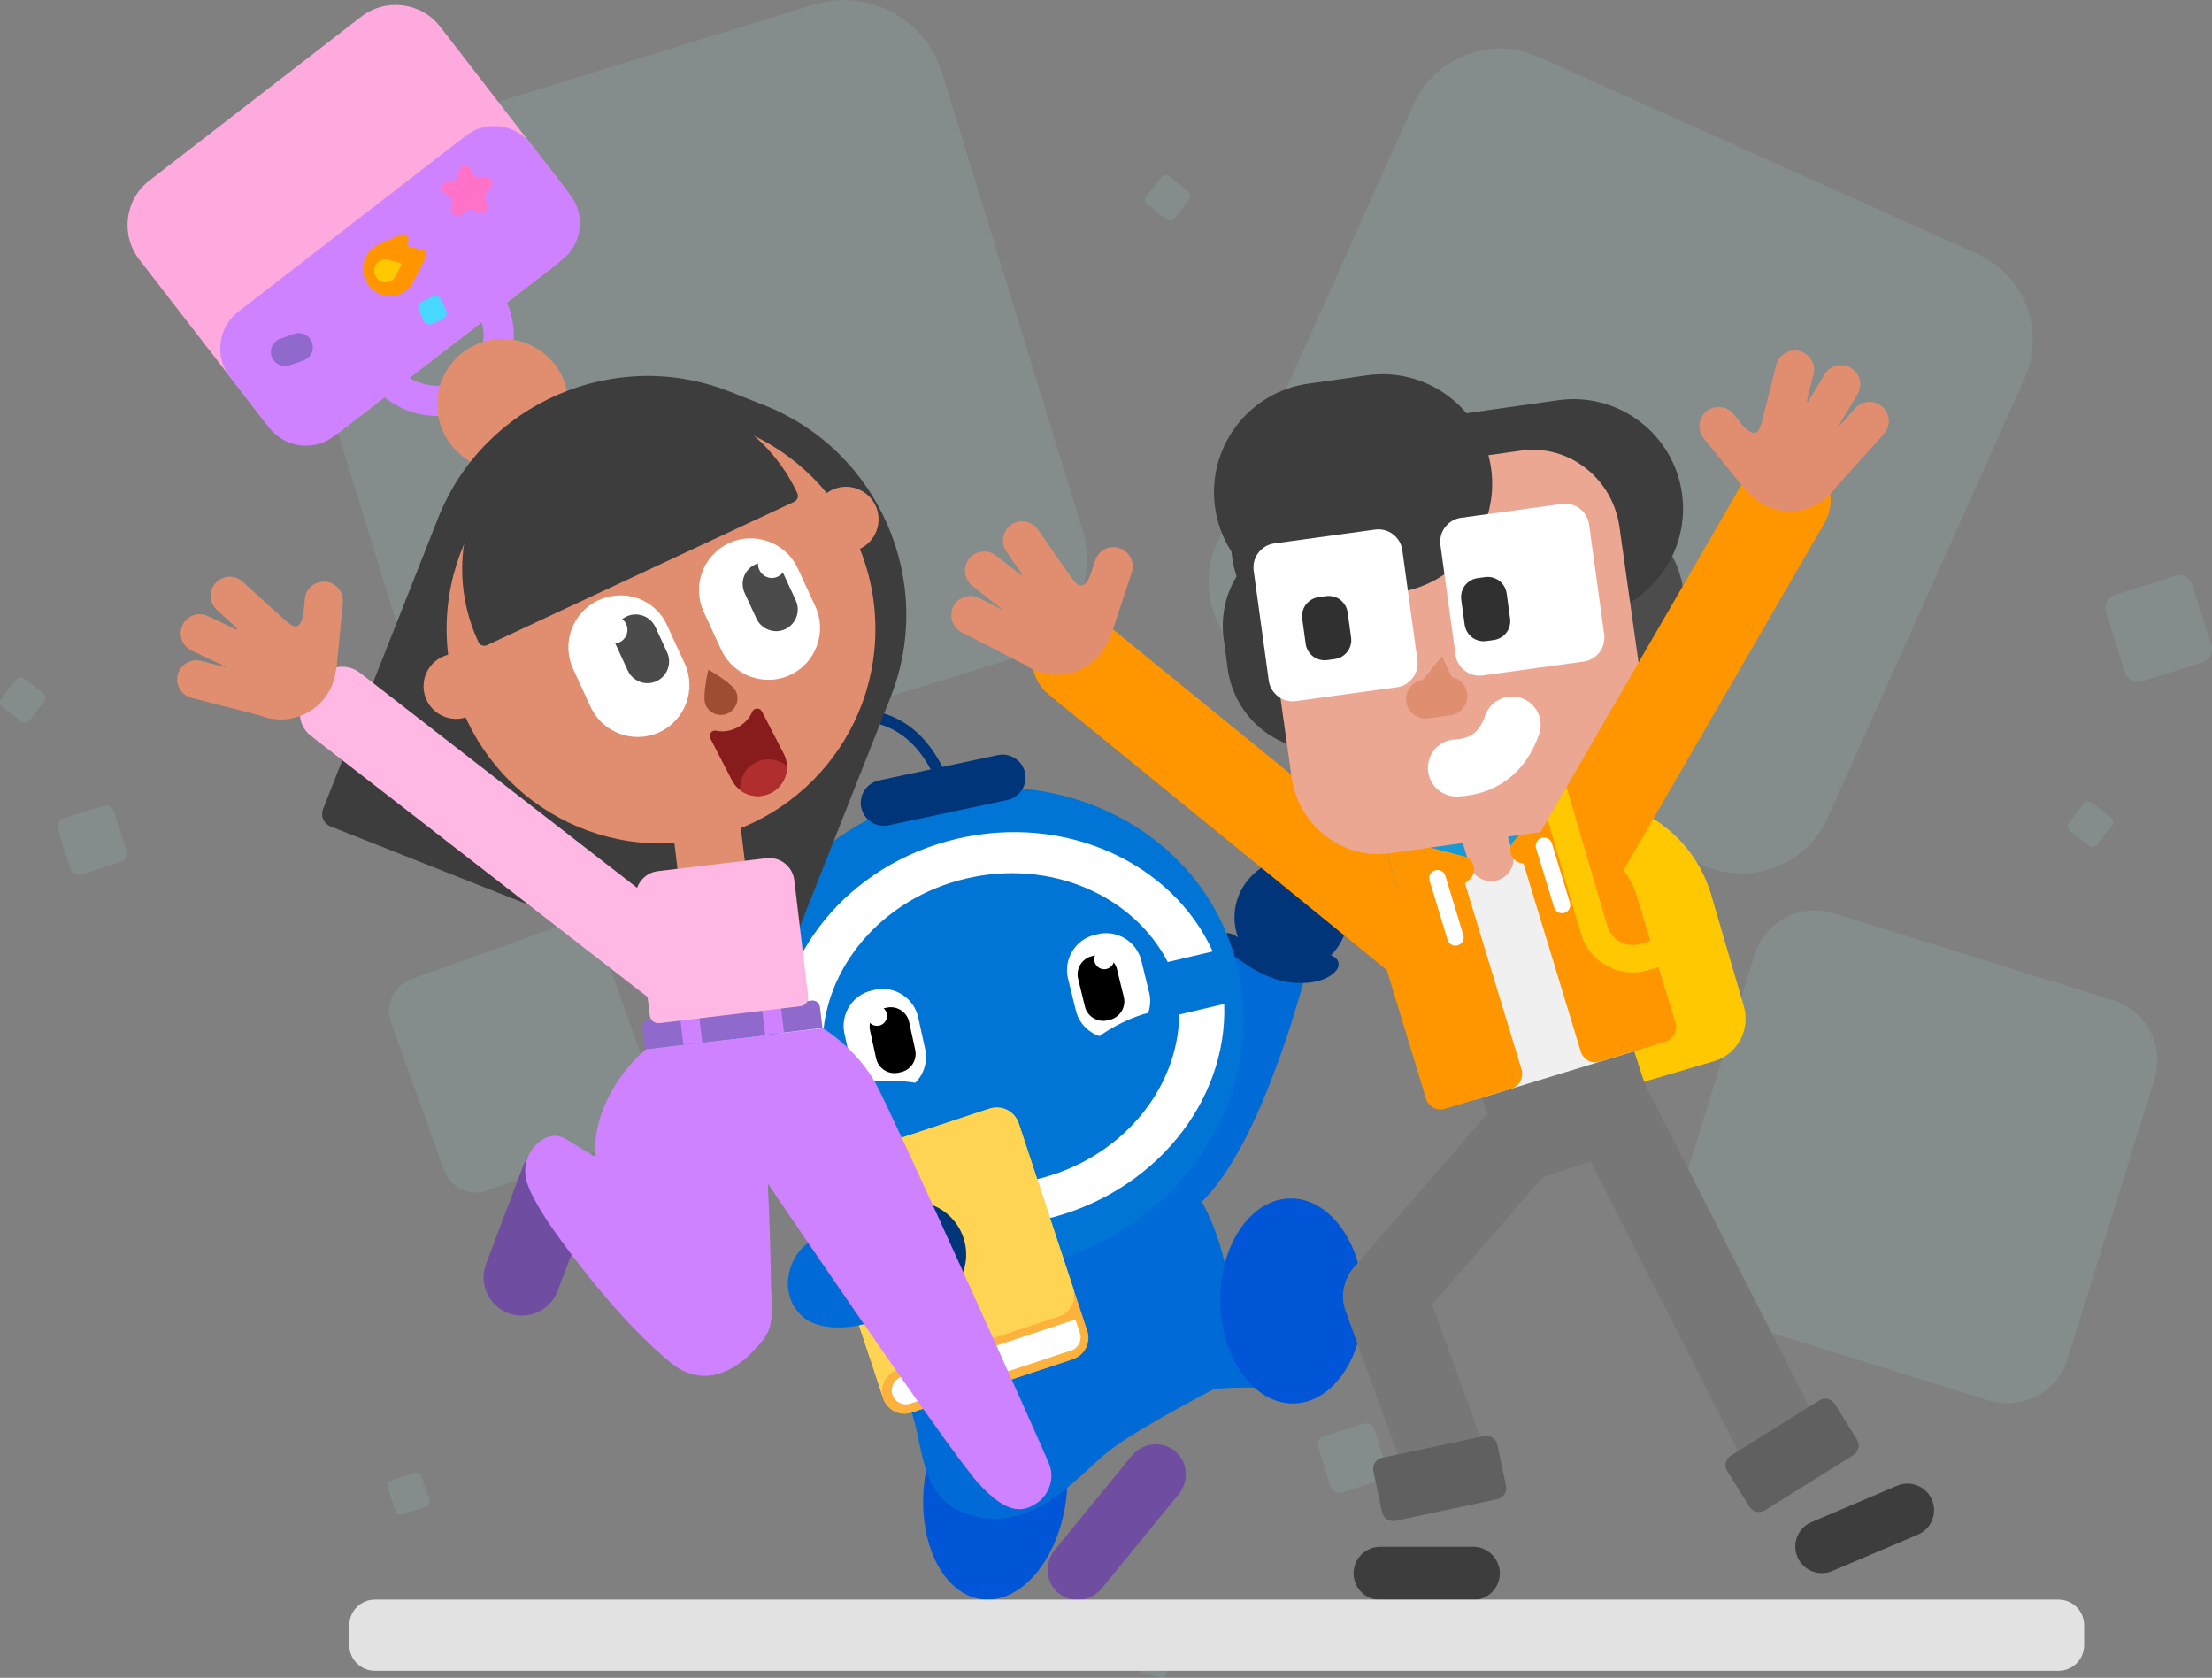 <svg width="451" height="342" viewBox="0 0 451 342" fill="none" xmlns="http://www.w3.org/2000/svg">
<rect x="0" y="0" width="451" height="342" fill="#808080" stroke="none"/>
<g clip-path="url(#clip0_6791_2090)">
<path opacity="0.1" d="M113.768 162.796L206.874 134.113C217.922 130.709 224.117 118.994 220.715 107.94L192.045 14.793C188.643 3.739 176.932 -2.458 165.884 0.945L72.778 29.628C61.73 33.032 55.535 44.747 58.937 55.801L87.607 148.949C91.009 159.994 102.719 166.199 113.768 162.796Z" fill="#B3FAFA"/>
<path opacity="0.1" d="M257.787 136.21L347.232 176.35C356.932 180.7 368.316 176.368 372.663 166.663L412.785 77.177C417.132 67.473 412.802 56.084 403.102 51.735L313.657 11.595C303.957 7.246 292.573 11.578 288.226 21.282L248.104 110.768C243.757 120.464 248.087 131.861 257.787 136.21Z" fill="#B3FAFA"/>
<path opacity="0.1" d="M348.452 267.71L405.482 285.468C412.252 287.574 419.444 283.792 421.548 277.028L439.298 219.972C441.403 213.199 437.623 206.004 430.862 203.899L373.832 186.141C367.061 184.035 359.87 187.817 357.765 194.581L340.016 251.637C337.911 258.41 341.691 265.604 348.452 267.71Z" fill="#B3FAFA"/>
<path opacity="0.1" d="M129.456 231.868L99.317 242.681C95.743 243.961 91.799 242.105 90.519 238.529L79.711 208.377C78.431 204.801 80.287 200.856 83.861 199.575L114 188.762C117.574 187.481 121.517 189.338 122.797 192.914L133.605 223.066C134.894 226.642 133.038 230.587 129.456 231.868Z" fill="#B3FAFA"/>
<path opacity="0.1" d="M24.605 175.74L16.589 178.267C15.636 178.568 14.622 178.035 14.321 177.09L11.795 169.07C11.495 168.116 12.027 167.102 12.972 166.801L20.988 164.274C21.942 163.973 22.956 164.506 23.256 165.452L25.782 173.471C26.083 174.425 25.55 175.439 24.605 175.74Z" fill="#B3FAFA"/>
<path opacity="0.1" d="M449.058 135.007L436.738 138.892C435.277 139.356 433.722 138.54 433.258 137.078L429.375 124.753C428.911 123.291 429.727 121.736 431.188 121.272L443.508 117.386C444.968 116.922 446.524 117.739 446.987 119.2L450.871 131.526C451.335 132.987 450.519 134.551 449.058 135.007Z" fill="#B3FAFA"/>
<path opacity="0.1" d="M281.593 301.688L273.578 304.215C272.624 304.516 271.61 303.983 271.309 303.037L268.784 295.018C268.483 294.064 269.016 293.049 269.961 292.749L277.976 290.222C278.93 289.921 279.944 290.454 280.245 291.399L282.77 299.419C283.071 300.373 282.538 301.387 281.593 301.688Z" fill="#B3FAFA"/>
<path opacity="0.1" d="M206.839 316.609L202.166 322.626C201.556 323.417 200.422 323.554 199.631 322.944L193.617 318.268C192.827 317.658 192.689 316.523 193.299 315.733L197.973 309.716C198.583 308.925 199.717 308.787 200.507 309.398L206.521 314.074C207.303 314.684 207.449 315.818 206.839 316.609Z" fill="#B3FAFA"/>
<path opacity="0.1" d="M430.603 168.305L427.57 172.208C427.175 172.715 426.436 172.809 425.929 172.414L422.029 169.38C421.522 168.984 421.427 168.245 421.823 167.738L424.855 163.836C425.251 163.329 425.989 163.234 426.496 163.629L430.397 166.655C430.904 167.05 430.998 167.789 430.603 168.305Z" fill="#B3FAFA"/>
<path opacity="0.1" d="M9.029 142.983L5.996 146.886C5.601 147.393 4.862 147.487 4.355 147.092L0.455 144.058C-0.052 143.662 -0.147 142.923 0.248 142.416L3.281 138.514C3.676 138.007 4.415 137.912 4.922 138.308L8.823 141.342C9.33 141.729 9.424 142.468 9.029 142.983Z" fill="#B3FAFA"/>
<path opacity="0.1" d="M85.966 300.957L87.53 305.65C87.736 306.261 87.401 306.931 86.791 307.129L82.1 308.693C81.49 308.899 80.82 308.564 80.622 307.954L79.059 303.261C78.853 302.65 79.188 301.98 79.798 301.782L84.489 300.218C85.099 300.012 85.769 300.338 85.966 300.957Z" fill="#B3FAFA"/>
<path opacity="0.1" d="M242.467 40.639L239.435 44.541C239.039 45.048 238.301 45.143 237.794 44.747L233.893 41.713C233.386 41.318 233.292 40.579 233.687 40.071L236.72 36.169C237.115 35.662 237.854 35.568 238.361 35.963L242.261 38.997C242.768 39.392 242.863 40.132 242.467 40.639Z" fill="#B3FAFA"/>
<path opacity="0.1" d="M238.653 337.745L237.769 341.338C237.648 341.811 237.176 342.095 236.703 341.983L233.112 341.097C232.639 340.977 232.356 340.504 232.468 340.032L233.353 336.439C233.473 335.966 233.945 335.682 234.418 335.794L238.009 336.679C238.482 336.791 238.765 337.273 238.653 337.745Z" fill="#B3FAFA"/>
<path opacity="0.1" d="M197.242 270.899L161.442 238.271C157.198 234.403 156.888 227.819 160.754 223.565L193.368 187.748C197.234 183.502 203.815 183.192 208.068 187.06L243.868 219.688C248.112 223.556 248.422 230.14 244.555 234.395L211.942 270.212C208.068 274.466 201.486 274.776 197.242 270.899Z" fill="#B3FAFA"/>
<g clip-path="url(#clip1_6791_2090)">
<path d="M217.379 305.545C218.88 293.276 213.627 282.539 205.645 281.562C197.664 280.585 189.976 289.738 188.474 302.007C186.972 314.276 192.225 325.013 200.207 325.99C208.189 326.967 215.877 317.814 217.379 305.545Z" fill="#0056D6"/>
<path d="M266.41 197.79C266.41 197.79 257.63 232.9 245.03 244.95C245.03 244.95 248.29 250.46 249.87 258.23L261.35 278.38L256.4 282.88C256.4 282.88 250.15 282.71 247.37 283.22C247.37 283.22 232.18 291.07 226.27 295.63C220.36 300.19 211.84 311.41 199.85 309.3C187.86 307.19 188.54 296.55 186.09 288.54C183.64 280.53 176.38 263.13 176.38 263.13L176.8 255.96C176.8 255.96 191.82 250.3 192.25 250.14C192.67 249.97 210.57 245.5 210.57 245.5L242.98 212.16L250.07 196.8L253.19 192.58L266.41 197.79Z" fill="#006BD6"/>
<path d="M272.239 193.755C276.305 188.641 275.593 181.308 270.648 177.375C265.703 173.443 258.397 174.401 254.331 179.514C250.264 184.628 250.977 191.962 255.922 195.894C260.867 199.826 268.172 198.869 272.239 193.755Z" fill="#01357A"/>
<path d="M249.39 192.83C250.39 194.27 252.69 195.63 253.47 196.18C255.78 197.81 258.34 199.17 261.09 199.88C264.41 200.74 269.97 200.76 272.43 197.85C273.18 196.97 273.08 195.76 272.12 195.1C270.5 193.99 268.65 195.24 266.99 195.52C263.17 196.16 259.18 194.65 255.79 193.02C254.21 192.26 252.83 191.16 251.25 190.43C249.45 189.59 248.36 191.33 249.39 192.83Z" fill="#01357A"/>
<path d="M263.786 286.081C271.854 285.93 278.218 276.451 278.001 264.911C277.784 253.371 271.068 244.138 263.001 244.29C254.933 244.441 248.569 253.92 248.786 265.46C249.003 277.001 255.719 286.233 263.786 286.081Z" fill="#0056D6"/>
<path d="M216.5 256.538C244.22 247.312 259.755 218.992 251.198 193.284C242.642 167.576 213.234 154.216 185.514 163.442C157.794 172.668 142.259 200.988 150.815 226.696C159.372 252.404 188.78 265.765 216.5 256.538Z" fill="#0075D6"/>
<path d="M196.93 179.09C214.12 175.03 231.04 182.47 238.09 196.1L247.26 193.94C239.02 175.84 217.2 165.76 195.03 170.99C172.86 176.22 157.84 194.99 158.56 214.87L167.73 212.71C167.92 197.36 179.74 183.14 196.93 179.09Z" fill="white"/>
<path d="M211.23 240.42C194.04 244.48 177.12 237.04 170.07 223.41L160.9 225.57C169.14 243.67 190.96 253.75 213.13 248.52C235.3 243.29 250.32 224.52 249.6 204.64L240.43 206.8C240.23 222.14 228.42 236.36 211.23 240.42Z" fill="white"/>
<path d="M203.44 153.92L179.2 159.08C176.68 159.62 175.06 162.11 175.6 164.63C176.14 167.15 178.63 168.77 181.15 168.23L205.39 163.07C207.91 162.53 209.53 160.04 208.99 157.52C208.45 155 205.95 153.38 203.44 153.92Z" fill="#01357A"/>
<path d="M165.592 153.192C167.99 150.953 168.119 147.194 165.88 144.796C163.641 142.398 159.882 142.27 157.484 144.509C155.086 146.748 154.958 150.507 157.197 152.904C159.436 155.302 163.194 155.431 165.592 153.192Z" fill="#01357A"/>
<path d="M190.179 157.66L192.289 156.62C189.349 150.68 185.229 146.9 180.029 145.38C170.749 142.67 161.499 148.18 161.109 148.41L162.329 150.42C162.419 150.37 171.119 145.21 179.389 147.64C183.919 148.97 187.559 152.34 190.179 157.66Z" fill="#01357A"/>
<path d="M223.17 190.57L223.79 190.42C227.73 189.46 231.74 191.89 232.71 195.83L234.3 202.32C234.65 203.74 234.55 205.17 234.1 206.46C233.48 206.61 229.02 207.76 224.16 211.2C221.85 210.41 219.97 208.51 219.35 205.97L217.76 199.48C216.79 195.54 219.23 191.53 223.17 190.57Z" fill="white"/>
<path d="M222.629 194.9L223.129 194.78C225.169 194.28 227.249 195.54 227.749 197.59L229.129 203.24C229.629 205.28 228.369 207.36 226.319 207.86L225.819 207.98C223.779 208.48 221.699 207.22 221.199 205.17L219.819 199.52C219.319 197.48 220.579 195.4 222.629 194.9Z" fill="black"/>
<path d="M223.16 196.01C223.43 197.11 224.53 197.78 225.63 197.51C226.73 197.24 227.4 196.14 227.13 195.04C226.86 193.94 225.76 193.27 224.66 193.54C223.57 193.81 222.9 194.91 223.16 196.01Z" fill="white"/>
<path d="M178.42 201.75L177.8 201.89C173.84 202.76 171.3 206.71 172.17 210.67L173.6 217.2C173.91 218.63 174.63 219.87 175.6 220.83C176.22 220.69 180.73 219.77 186.61 220.72C188.34 219 189.19 216.46 188.64 213.91L187.21 207.38C186.33 203.41 182.38 200.88 178.42 201.75Z" fill="white"/>
<path d="M180.81 205.4L180.31 205.51C178.25 205.96 176.94 208.01 177.39 210.06L178.63 215.74C179.08 217.8 181.13 219.11 183.18 218.66L183.68 218.55C185.74 218.1 187.05 216.05 186.6 214L185.36 208.32C184.91 206.26 182.86 204.95 180.81 205.4Z" fill="black"/>
<path d="M180.81 206.63C181.05 207.73 180.35 208.82 179.25 209.06C178.15 209.3 177.06 208.6 176.82 207.5C176.58 206.4 177.28 205.31 178.38 205.07C179.48 204.84 180.57 205.53 180.81 206.63Z" fill="white"/>
<path d="M218.25 277.21L186.37 287.74C183.69 288.62 180.78 287.16 179.89 284.48L166.22 243.11C165.34 240.43 166.8 237.52 169.48 236.63L201.36 226.1C204.04 225.22 206.95 226.68 207.84 229.36L221.51 270.73C222.4 273.41 220.93 276.32 218.25 277.21Z" fill="#FDB23E"/>
<path d="M199.47 283.41L185.82 287.92C183.44 288.7 180.86 287.4 180.08 285.03L166.05 242.56C165.27 240.18 166.57 237.6 168.94 236.82L182.59 232.31C184.97 231.53 187.55 232.83 188.33 235.2L202.36 277.68C203.15 280.04 201.85 282.63 199.47 283.41Z" fill="#FED452"/>
<path d="M215.82 268.41L183.07 279.23C180.63 280.04 177.97 278.7 177.17 276.26L166.08 242.68C165.27 240.24 166.61 237.58 169.05 236.78L201.8 225.96C204.24 225.15 206.9 226.49 207.7 228.93L218.79 262.51C219.6 264.95 218.27 267.6 215.82 268.41Z" fill="#FED452"/>
<path d="M218.79 277.03L185.83 287.92C183.45 288.71 180.86 287.4 180.07 285.02C179.28 282.64 180.59 280.05 182.97 279.26L215.93 268.37C218.31 267.58 220.9 268.89 221.69 271.27C222.48 273.65 221.18 276.24 218.79 277.03Z" fill="#FDB23E"/>
<path d="M218.419 275.26L185.569 286.11C184.079 286.6 182.449 285.79 181.959 284.29C181.469 282.8 182.279 281.17 183.779 280.68L219.269 268.95L220.189 271.74C220.669 273.2 219.869 274.78 218.419 275.26Z" fill="white"/>
<path d="M178.149 252.08C178.149 252.08 168.439 251.07 164.809 253.35C161.179 255.63 158.389 263.03 163.209 267.98C168.029 272.93 181.019 270.23 184.059 265L178.149 252.08Z" fill="#006BD6"/>
<path d="M186.19 266.51C192.154 266.51 196.99 261.675 196.99 255.71C196.99 249.745 192.154 244.91 186.19 244.91C180.225 244.91 175.39 249.745 175.39 255.71C175.39 261.675 180.225 266.51 186.19 266.51Z" fill="#01357A"/>
<path d="M349.439 216.33L331.859 221.48C327.109 222.87 322.079 220.12 320.689 215.37L308.879 175C307.489 170.25 310.239 165.22 314.989 163.83C329.409 159.61 344.669 167.95 348.889 182.38L355.559 205.16C356.949 209.91 354.199 214.94 349.439 216.33Z" fill="#FFC800"/>
<path d="M294.159 183.06L225.559 127.17C221.589 123.93 215.739 124.52 212.499 128.49C209.259 132.46 209.849 138.31 213.819 141.56L282.409 197.45C283.589 198.41 285.319 198.24 286.279 197.06L294.549 186.94C295.509 185.76 295.339 184.02 294.159 183.06Z" fill="#FF9600"/>
<path d="M225.699 131.24C222.929 136.86 216.129 139.17 210.499 136.4C204.879 133.63 202.569 126.82 205.339 121.2C205.669 120.53 206.099 119.84 206.599 119.14L206.949 118.68C207.129 118.45 207.309 118.22 207.499 118L207.889 117.56C208.149 117.27 208.429 116.98 208.709 116.71L209.139 116.31C211.729 113.95 214.789 112.62 216.409 114.91L217.659 116.69L217.989 117.15C218.039 117.22 218.099 117.3 218.149 117.37L218.479 117.8L218.839 118.23L219.239 118.69C220.369 119.94 221.399 119.42 222.329 117.15C226.629 120.35 228.159 126.26 225.699 131.24Z" fill="#E18E70"/>
<path d="M228.249 111.73C230.309 112.41 231.419 114.62 230.749 116.68L226.679 129.03C225.999 131.09 223.789 132.2 221.729 131.53C219.669 130.86 218.559 128.64 219.229 126.58L223.299 114.23C223.969 112.17 226.189 111.05 228.249 111.73Z" fill="#E18E70"/>
<path d="M206.169 106.96C207.949 105.73 210.389 106.17 211.629 107.95L219.509 119.31C220.739 121.09 220.299 123.53 218.519 124.77C216.739 126 214.299 125.56 213.059 123.78L205.179 112.42C203.949 110.64 204.389 108.2 206.169 106.96Z" fill="#E18E70"/>
<path d="M197.589 113.9C198.929 112.2 201.399 111.91 203.099 113.25L213.959 121.81C215.659 123.15 215.949 125.62 214.609 127.32C213.269 129.02 210.799 129.31 209.099 127.97L198.239 119.41C196.539 118.07 196.249 115.6 197.589 113.9Z" fill="#E18E70"/>
<path d="M194.39 123.59C195.38 121.66 197.75 120.91 199.67 121.9L211.96 128.23C213.89 129.22 214.64 131.59 213.65 133.51C212.66 135.43 210.3 136.19 208.37 135.2L196.08 128.87C194.16 127.88 193.4 125.52 194.39 123.59Z" fill="#E18E70"/>
<path d="M301.08 220.49L331.95 210.46L337.54 227.65C338.32 230.07 337 232.67 334.58 233.45L312.47 240.63C310.05 241.42 307.45 240.09 306.67 237.67L301.08 220.49Z" fill="#777777"/>
<path d="M315 226.49C311.45 223.4 306.07 223.78 302.99 227.33L276.11 258.25C273.02 261.8 273.4 267.18 276.95 270.26C280.5 273.35 285.88 272.97 288.96 269.42L315.84 238.5C318.92 234.96 318.55 229.58 315 226.49Z" fill="#777777"/>
<path d="M279.42 256.25C275 257.86 272.72 262.75 274.33 267.17L287.44 303.18C288.24 305.39 290.69 306.53 292.9 305.72L300.9 302.81C303.11 302.01 304.25 299.56 303.44 297.35L290.33 261.34C288.73 256.92 283.84 254.65 279.42 256.25Z" fill="#777777"/>
<path d="M325.16 219.71C320.97 221.85 319.3 226.97 321.44 231.16L355.61 298.22C356.68 300.31 359.24 301.15 361.34 300.08L368.93 296.21C371.02 295.14 371.86 292.58 370.79 290.48L336.62 223.42C334.48 219.24 329.35 217.57 325.16 219.71Z" fill="#777777"/>
<path d="M284.41 179.42L283.2 175.45C283.09 175.1 283.02 174.75 282.99 174.39C282.96 174.03 282.95 173.67 282.99 173.31C283.03 172.95 283.09 172.6 283.2 172.25C283.31 171.9 283.44 171.57 283.61 171.25C283.78 170.93 283.98 170.63 284.21 170.35C284.44 170.07 284.69 169.82 284.97 169.59C285.25 169.36 285.55 169.16 285.86 168.99C286.17 168.82 286.51 168.68 286.85 168.58L314.96 160.02C315.31 159.91 315.66 159.84 316.02 159.81C316.38 159.77 316.74 159.77 317.1 159.81C317.46 159.85 317.81 159.91 318.16 160.02C318.51 160.12 318.84 160.26 319.16 160.43C319.48 160.6 319.78 160.8 320.06 161.03C320.34 161.26 320.59 161.51 320.82 161.79C321.05 162.07 321.25 162.37 321.42 162.68C321.59 163 321.73 163.33 321.83 163.67L323.04 167.64C323.15 167.99 323.22 168.34 323.25 168.7C323.29 169.06 323.29 169.42 323.25 169.78C323.21 170.14 323.15 170.49 323.04 170.84C322.94 171.19 322.8 171.52 322.63 171.84C322.46 172.16 322.26 172.46 322.03 172.74C321.8 173.02 321.55 173.27 321.27 173.5C320.99 173.73 320.69 173.93 320.38 174.1C320.06 174.27 319.73 174.41 319.39 174.51L291.28 183.07C290.93 183.18 290.58 183.25 290.22 183.28C289.86 183.32 289.5 183.32 289.14 183.28C288.78 183.24 288.43 183.18 288.08 183.07C287.73 182.97 287.4 182.83 287.08 182.66C286.76 182.49 286.46 182.29 286.18 182.06C285.9 181.83 285.65 181.58 285.42 181.3C285.19 181.02 284.99 180.72 284.82 180.41C284.65 180.1 284.51 179.77 284.41 179.42Z" fill="#1899D6"/>
<path d="M294.59 176.79L312.29 171.4C321.4 168.63 331.04 173.76 333.81 182.88L339.66 202.09C341.23 207.26 338.32 212.72 333.15 214.3L301.17 224.04C296 225.61 290.54 222.7 288.96 217.53L283.11 198.32C280.34 189.2 285.48 179.56 294.59 176.79Z" fill="#F0F0F0"/>
<path d="M294.29 176.46C295.95 175.95 297.71 176.89 298.22 178.55L310.22 217.98C310.73 219.64 309.79 221.4 308.13 221.91L294.67 226.01C293.01 226.52 291.25 225.58 290.74 223.92L282.83 197.95C280.06 188.85 285.19 179.23 294.29 176.46Z" fill="#FF9600"/>
<path d="M339.53 212.35L326.18 216.41C324.53 216.91 322.79 215.98 322.29 214.33L310.39 175.23C309.89 173.58 310.82 171.84 312.47 171.34C321.49 168.59 331.03 173.68 333.77 182.7L341.61 208.45C342.11 210.1 341.18 211.85 339.53 212.35Z" fill="#FF9600"/>
<path d="M300.76 164.36C303.18 163.62 305.75 164.99 306.49 167.41L308.4 173.69C309.14 176.11 307.77 178.68 305.35 179.42C302.93 180.16 300.36 178.79 299.62 176.37L297.71 170.09C296.97 167.66 298.34 165.1 300.76 164.36Z" fill="#EBA792"/>
<path d="M286.4 171.43L298.5 174.54C299.95 174.92 300.83 176.4 300.46 177.85C300.32 178.39 300.02 178.87 299.61 179.23L297.25 181.27L291.2 183.11C288.34 183.98 285.32 182.37 284.45 179.51L283.06 174.94C282.61 173.47 283.44 171.91 284.91 171.47C285.38 171.31 285.9 171.3 286.4 171.43Z" fill="#FF9600"/>
<path d="M316.929 162.13L308.609 171.45C307.609 172.57 307.709 174.29 308.829 175.29C309.239 175.66 309.759 175.89 310.309 175.96L313.409 176.34L319.469 174.5C322.329 173.63 323.939 170.61 323.069 167.75L321.679 163.18C321.229 161.71 319.679 160.88 318.209 161.33C317.709 161.47 317.269 161.75 316.929 162.13Z" fill="#FF9600"/>
<path d="M292.59 177.4C293.48 177.13 294.42 177.63 294.69 178.52L298.36 190.59C298.63 191.48 298.13 192.42 297.24 192.69C296.35 192.96 295.41 192.46 295.14 191.57L291.47 179.5C291.2 178.61 291.7 177.67 292.59 177.4Z" fill="white"/>
<path d="M250.31 136.27L249.48 130.06C249.4 129.44 249.34 128.81 249.32 128.18C249.3 127.55 249.31 126.92 249.35 126.3C249.39 125.67 249.46 125.05 249.56 124.43C249.66 123.81 249.79 123.19 249.95 122.59C250.11 121.98 250.3 121.38 250.52 120.79C250.74 120.2 250.99 119.62 251.27 119.06C251.55 118.5 251.85 117.95 252.18 117.41C252.51 116.88 252.87 116.36 253.25 115.86C253.63 115.36 254.04 114.88 254.47 114.42C254.9 113.96 255.35 113.52 255.82 113.11C256.29 112.7 256.78 112.3 257.29 111.94C257.8 111.58 258.33 111.23 258.87 110.92C259.41 110.6 259.97 110.32 260.55 110.06C261.12 109.8 261.71 109.57 262.3 109.36C262.9 109.16 263.5 108.98 264.11 108.84C264.72 108.7 265.34 108.58 265.96 108.5L285.24 105.93C285.86 105.85 286.49 105.79 287.12 105.77C287.75 105.75 288.38 105.76 289 105.8C289.63 105.84 290.25 105.91 290.87 106.01C291.49 106.11 292.11 106.24 292.71 106.4C293.32 106.56 293.92 106.75 294.51 106.97C295.1 107.19 295.68 107.44 296.24 107.72C296.8 108 297.35 108.3 297.89 108.63C298.43 108.96 298.94 109.32 299.44 109.7C299.94 110.08 300.42 110.49 300.88 110.92C301.34 111.35 301.78 111.8 302.19 112.27C302.61 112.74 303 113.23 303.36 113.74C303.73 114.25 304.07 114.78 304.38 115.32C304.7 115.86 304.98 116.42 305.24 117C305.5 117.57 305.73 118.16 305.94 118.75C306.14 119.35 306.32 119.95 306.46 120.56C306.6 121.17 306.72 121.79 306.8 122.41L307.63 128.62C307.71 129.24 307.77 129.87 307.79 130.5C307.81 131.13 307.8 131.76 307.76 132.38C307.72 133.01 307.65 133.63 307.55 134.25C307.45 134.87 307.32 135.49 307.16 136.09C307 136.7 306.81 137.3 306.59 137.89C306.37 138.48 306.12 139.06 305.84 139.62C305.56 140.18 305.26 140.73 304.93 141.27C304.6 141.8 304.24 142.32 303.86 142.82C303.48 143.32 303.07 143.8 302.64 144.26C302.21 144.72 301.76 145.16 301.29 145.57C300.82 145.99 300.33 146.38 299.82 146.74C299.31 147.11 298.78 147.45 298.24 147.76C297.7 148.08 297.14 148.36 296.56 148.62C295.99 148.88 295.4 149.11 294.81 149.32C294.21 149.52 293.61 149.7 293 149.84C292.39 149.98 291.77 150.1 291.15 150.18L271.87 152.75C271.25 152.83 270.62 152.89 269.99 152.91C269.36 152.93 268.73 152.92 268.11 152.88C267.48 152.84 266.86 152.77 266.24 152.67C265.62 152.57 265 152.44 264.4 152.28C263.79 152.12 263.19 151.93 262.6 151.71C262.01 151.49 261.43 151.24 260.87 150.96C260.31 150.68 259.76 150.38 259.22 150.05C258.69 149.72 258.17 149.36 257.67 148.98C257.17 148.6 256.69 148.19 256.23 147.76C255.77 147.33 255.33 146.88 254.92 146.41C254.5 145.94 254.11 145.45 253.75 144.94C253.38 144.43 253.04 143.9 252.73 143.36C252.41 142.82 252.13 142.26 251.87 141.68C251.61 141.11 251.38 140.52 251.17 139.93C250.97 139.33 250.79 138.73 250.65 138.12C250.51 137.51 250.39 136.89 250.31 136.27Z" fill="#3D3D3D"/>
<path d="M286.04 134.38L285.16 128.17C285.07 127.55 285.01 126.92 284.99 126.29C284.97 125.66 284.97 125.03 285 124.4C285.03 123.77 285.1 123.15 285.2 122.53C285.3 121.91 285.42 121.29 285.58 120.68C285.74 120.07 285.92 119.47 286.14 118.88C286.36 118.29 286.6 117.71 286.87 117.14C287.14 116.57 287.44 116.02 287.77 115.48C288.1 114.94 288.45 114.42 288.83 113.92C289.21 113.42 289.61 112.93 290.03 112.47C290.46 112.01 290.9 111.56 291.37 111.15C291.84 110.73 292.33 110.33 292.83 109.96C293.34 109.59 293.86 109.24 294.4 108.92C294.94 108.6 295.5 108.31 296.07 108.04C296.64 107.77 297.22 107.54 297.82 107.33C298.41 107.12 299.02 106.94 299.63 106.79C300.24 106.64 300.86 106.52 301.48 106.43L321.4 103.6C322.02 103.51 322.65 103.45 323.28 103.43C323.91 103.4 324.54 103.41 325.17 103.44C325.8 103.47 326.42 103.54 327.04 103.64C327.66 103.74 328.28 103.86 328.89 104.02C329.5 104.18 330.1 104.36 330.69 104.58C331.28 104.8 331.86 105.04 332.43 105.31C333 105.58 333.55 105.88 334.09 106.21C334.63 106.54 335.15 106.89 335.65 107.27C336.15 107.65 336.64 108.05 337.1 108.47C337.56 108.9 338.01 109.34 338.42 109.81C338.84 110.28 339.24 110.77 339.61 111.27C339.98 111.78 340.33 112.3 340.65 112.84C340.97 113.38 341.26 113.94 341.53 114.51C341.8 115.08 342.03 115.66 342.24 116.26C342.45 116.85 342.63 117.46 342.78 118.07C342.93 118.68 343.05 119.3 343.14 119.92L344.02 126.13C344.11 126.75 344.17 127.38 344.19 128.01C344.22 128.64 344.21 129.27 344.18 129.9C344.15 130.53 344.08 131.15 343.98 131.77C343.88 132.39 343.76 133.01 343.6 133.62C343.44 134.23 343.26 134.83 343.04 135.42C342.82 136.01 342.58 136.59 342.31 137.16C342.04 137.73 341.74 138.28 341.41 138.82C341.08 139.36 340.73 139.88 340.35 140.38C339.97 140.88 339.57 141.37 339.15 141.83C338.72 142.29 338.28 142.74 337.81 143.15C337.34 143.56 336.85 143.97 336.35 144.34C335.84 144.71 335.32 145.06 334.78 145.38C334.24 145.7 333.68 145.99 333.11 146.26C332.54 146.53 331.96 146.76 331.36 146.97C330.77 147.18 330.16 147.36 329.55 147.51C328.94 147.66 328.32 147.78 327.7 147.87L307.78 150.7C307.16 150.79 306.53 150.85 305.9 150.87C305.27 150.9 304.64 150.89 304.01 150.86C303.38 150.83 302.76 150.76 302.14 150.66C301.52 150.56 300.9 150.44 300.29 150.28C299.68 150.12 299.08 149.94 298.49 149.72C297.9 149.5 297.32 149.26 296.75 148.99C296.18 148.72 295.63 148.42 295.09 148.09C294.55 147.76 294.03 147.41 293.53 147.03C293.03 146.65 292.54 146.25 292.08 145.83C291.62 145.4 291.17 144.96 290.76 144.49C290.34 144.02 289.94 143.53 289.57 143.03C289.2 142.52 288.85 142 288.53 141.46C288.21 140.92 287.92 140.36 287.65 139.79C287.38 139.22 287.15 138.64 286.94 138.04C286.73 137.45 286.55 136.84 286.4 136.23C286.24 135.62 286.12 135 286.04 134.38Z" fill="#4C4C4C"/>
<path d="M251.22 113.59C251.12 112.87 251.05 112.14 251.02 111.41C250.99 110.68 250.99 109.95 251.03 109.22C251.07 108.49 251.15 107.76 251.26 107.04C251.37 106.32 251.52 105.6 251.7 104.89C251.88 104.18 252.1 103.48 252.35 102.8C252.6 102.11 252.88 101.44 253.2 100.78C253.52 100.12 253.87 99.48 254.25 98.85C254.63 98.22 255.04 97.62 255.48 97.03C255.92 96.44 256.39 95.88 256.88 95.34C257.37 94.8 257.89 94.29 258.44 93.8C258.99 93.31 259.55 92.85 260.14 92.42C260.73 91.99 261.34 91.59 261.97 91.21C262.6 90.84 263.25 90.5 263.91 90.19C264.57 89.88 265.25 89.61 265.94 89.36C266.63 89.11 267.33 88.91 268.04 88.74C268.75 88.57 269.47 88.43 270.19 88.33L317.67 81.58C318.39 81.48 319.12 81.41 319.85 81.38C320.58 81.35 321.31 81.35 322.04 81.39C322.77 81.43 323.5 81.51 324.22 81.62C324.94 81.73 325.66 81.88 326.37 82.06C327.08 82.24 327.78 82.46 328.46 82.71C329.15 82.96 329.82 83.24 330.48 83.56C331.14 83.88 331.78 84.23 332.41 84.61C333.04 84.99 333.64 85.4 334.23 85.84C334.82 86.28 335.38 86.75 335.92 87.24C336.46 87.73 336.97 88.25 337.46 88.8C337.95 89.35 338.41 89.91 338.84 90.5C339.27 91.09 339.67 91.7 340.05 92.33C340.42 92.96 340.76 93.61 341.07 94.27C341.38 94.93 341.65 95.61 341.9 96.3C342.14 96.99 342.35 97.69 342.52 98.4C342.69 99.11 342.83 99.83 342.93 100.55C343.03 101.27 343.1 102 343.13 102.73C343.16 103.46 343.16 104.19 343.12 104.92C343.08 105.65 343 106.38 342.89 107.1C342.78 107.82 342.63 108.54 342.45 109.25C342.27 109.96 342.05 110.66 341.8 111.34C341.55 112.03 341.27 112.7 340.95 113.36C340.63 114.02 340.28 114.66 339.9 115.29C339.52 115.92 339.11 116.52 338.67 117.11C338.23 117.7 337.76 118.26 337.27 118.8C336.78 119.34 336.26 119.85 335.71 120.34C335.16 120.83 334.6 121.29 334.01 121.72C333.42 122.15 332.81 122.55 332.18 122.93C331.55 123.3 330.9 123.64 330.24 123.95C329.58 124.26 328.9 124.53 328.21 124.78C327.52 125.03 326.82 125.23 326.11 125.4C325.4 125.57 324.68 125.71 323.96 125.81L276.48 132.56C275.76 132.66 275.03 132.73 274.3 132.76C273.57 132.79 272.84 132.79 272.11 132.75C271.38 132.71 270.65 132.63 269.93 132.52C269.21 132.41 268.49 132.26 267.78 132.08C267.07 131.9 266.37 131.68 265.69 131.43C265 131.18 264.33 130.9 263.67 130.58C263.01 130.26 262.37 129.91 261.74 129.53C261.11 129.15 260.51 128.74 259.92 128.3C259.33 127.86 258.77 127.39 258.23 126.9C257.69 126.41 257.18 125.89 256.69 125.34C256.2 124.79 255.74 124.23 255.31 123.64C254.88 123.05 254.48 122.44 254.1 121.81C253.73 121.18 253.39 120.53 253.08 119.87C252.77 119.21 252.5 118.53 252.25 117.84C252.01 117.15 251.8 116.45 251.63 115.74C251.46 115.03 251.33 114.32 251.22 113.59Z" fill="#3D3D3D"/>
<path d="M370.91 285.46L352.9 296.71C351.82 297.38 351.49 298.81 352.17 299.89L356.69 307.12C357.37 308.2 358.79 308.53 359.87 307.85L377.88 296.6C378.96 295.93 379.29 294.5 378.61 293.42L374.09 286.19C373.41 285.11 371.99 284.79 370.91 285.46Z" fill="#606060"/>
<path d="M302.56 292.73L281.79 297.15C280.54 297.42 279.75 298.64 280.01 299.88L281.78 308.22C282.04 309.47 283.27 310.26 284.51 310L305.28 305.58C306.53 305.32 307.32 304.09 307.06 302.85L305.29 294.51C305.03 293.26 303.81 292.47 302.56 292.73Z" fill="#606060"/>
<path d="M272.59 97.13L310.15 91.85C319.82 90.49 328.8 97.47 330.2 107.45L335.92 148.13C337.32 158.1 330.62 167.29 320.94 168.65L283.38 173.93C273.71 175.29 264.73 168.31 263.33 158.33L257.61 117.65C256.21 107.67 262.92 98.49 272.59 97.13Z" fill="#EBA792"/>
<path d="M276.28 119.54C278.82 119.18 281.17 120.95 281.53 123.5L282.34 129.28C282.7 131.82 280.93 134.18 278.38 134.53C275.84 134.89 273.49 133.12 273.13 130.57L272.31 124.72C272.45 124.72 272.6 124.7 272.75 124.68C274.79 124.39 276.22 122.5 275.93 120.46C275.89 120.17 275.82 119.9 275.72 119.64C275.9 119.6 276.09 119.57 276.28 119.54Z" fill="#3D3D3D"/>
<path d="M299.99 116.39C302.53 116.03 304.88 117.8 305.24 120.35L306.05 126.13C306.41 128.67 304.64 131.03 302.09 131.38C299.54 131.73 297.2 129.97 296.84 127.42L296.02 121.57C296.17 121.57 296.31 121.55 296.46 121.53C298.5 121.24 299.93 119.35 299.64 117.31C299.6 117.02 299.53 116.75 299.43 116.49C299.61 116.46 299.8 116.42 299.99 116.39Z" fill="#3D3D3D"/>
<path d="M310.25 142.3C307.3 141.26 304.08 142.73 302.91 145.59L302.81 145.85C301.66 149.09 299.99 150.46 296.99 150.7L296.66 150.72C293.45 150.88 290.97 153.62 291.14 156.83C291.3 160.04 294.04 162.52 297.25 162.36C305.25 161.96 311.06 157.47 313.79 149.73C314.87 146.7 313.28 143.37 310.25 142.3Z" fill="white"/>
<path d="M290.09 138.6L294.66 137.96C296.82 137.66 298.82 139.16 299.13 141.33C299.43 143.49 297.93 145.49 295.76 145.8L291.19 146.44C289.03 146.74 287.03 145.24 286.72 143.07C286.42 140.9 287.93 138.9 290.09 138.6Z" fill="#DF8E70"/>
<path d="M294.02 133.75L298.04 142.43L288.01 141.2L294.02 133.75Z" fill="#DF8E70"/>
<path d="M366.47 317.36C365.3 314.61 366.59 311.42 369.34 310.26L386.8 302.85C389.55 301.68 392.73 302.97 393.9 305.72C395.07 308.47 393.78 311.65 391.03 312.82L373.57 320.23C370.82 321.4 367.64 320.12 366.47 317.36Z" fill="#3D3D3D"/>
<path d="M305.79 320.71C305.79 317.72 303.359 315.29 300.369 315.29H281.399C278.409 315.29 275.979 317.72 275.979 320.71C275.979 323.7 278.409 326.13 281.399 326.13H300.369C303.359 326.13 305.79 323.7 305.79 320.71Z" fill="#3D3D3D"/>
<path d="M311.59 173.9L355.92 97.32C358.48 92.88 364.16 91.36 368.6 93.92C373.04 96.48 374.56 102.16 372 106.6L327.67 183.18C326.91 184.5 325.23 184.95 323.91 184.19L312.59 177.66C311.29 176.89 310.84 175.21 311.59 173.9Z" fill="#FF9600"/>
<path d="M357.23 101.17C361.81 105.44 368.99 105.19 373.27 100.61C377.54 96.03 377.29 88.84 372.71 84.57C372.17 84.06 371.52 83.56 370.8 83.09L370.31 82.78C370.06 82.63 369.81 82.48 369.55 82.34L369.03 82.06C368.68 81.88 368.32 81.71 367.96 81.56L367.42 81.34C364.16 80.05 360.83 79.9 360.13 82.6L359.6 84.71L359.45 85.26C359.43 85.35 359.4 85.44 359.38 85.52L359.22 86.04L359.04 86.57L358.83 87.14C358.22 88.71 357.07 88.59 355.39 86.79C352.51 91.32 353.17 97.38 357.23 101.17Z" fill="#E18E70"/>
<path d="M347.94 83.83C346.26 85.19 346 87.66 347.36 89.34L355.54 99.44C356.9 101.12 359.37 101.38 361.05 100.02C362.73 98.66 362.99 96.19 361.63 94.51L353.45 84.41C352.09 82.72 349.63 82.47 347.94 83.83Z" fill="#E18E70"/>
<path d="M366.89 71.55C364.79 71.03 362.66 72.3 362.14 74.41L358.79 87.82C358.27 89.92 359.55 92.05 361.65 92.57C363.75 93.09 365.88 91.82 366.4 89.71L369.75 76.3C370.27 74.2 368.99 72.07 366.89 71.55Z" fill="#E18E70"/>
<path d="M377.38 74.99C375.52 73.87 373.11 74.48 372 76.33L364.88 88.18C363.76 90.04 364.37 92.44 366.22 93.56C368.08 94.68 370.49 94.07 371.6 92.22L378.72 80.37C379.83 78.51 379.23 76.11 377.38 74.99Z" fill="#E18E70"/>
<path d="M383.81 82.92C382.2 81.47 379.72 81.6 378.27 83.21L369.02 93.48C367.57 95.09 367.7 97.57 369.31 99.02C370.92 100.47 373.4 100.34 374.85 98.73L384.1 88.46C385.54 86.85 385.41 84.37 383.81 82.92Z" fill="#E18E70"/>
<path d="M247.74 103.47C247.64 102.75 247.57 102.02 247.54 101.29C247.51 100.56 247.51 99.83 247.55 99.1C247.59 98.37 247.67 97.64 247.78 96.92C247.89 96.2 248.04 95.48 248.22 94.77C248.4 94.06 248.62 93.36 248.87 92.68C249.12 91.99 249.4 91.32 249.72 90.66C250.04 90 250.39 89.36 250.77 88.73C251.15 88.1 251.56 87.5 252 86.91C252.44 86.32 252.91 85.76 253.4 85.22C253.89 84.68 254.41 84.17 254.96 83.68C255.51 83.19 256.07 82.73 256.66 82.3C257.25 81.87 257.86 81.47 258.49 81.09C259.12 80.72 259.77 80.38 260.43 80.07C261.09 79.76 261.77 79.49 262.46 79.24C263.15 78.99 263.85 78.79 264.56 78.62C265.27 78.45 265.99 78.31 266.71 78.21L278.76 76.5C279.48 76.4 280.21 76.33 280.94 76.3C281.67 76.27 282.4 76.27 283.13 76.31C283.86 76.35 284.59 76.43 285.31 76.54C286.03 76.65 286.75 76.8 287.46 76.98C288.17 77.16 288.87 77.38 289.55 77.63C290.24 77.88 290.91 78.16 291.57 78.48C292.23 78.8 292.87 79.15 293.5 79.53C294.13 79.91 294.73 80.32 295.32 80.76C295.91 81.2 296.47 81.67 297.01 82.16C297.55 82.65 298.06 83.17 298.55 83.72C299.04 84.27 299.5 84.83 299.93 85.42C300.36 86.01 300.76 86.62 301.14 87.25C301.51 87.88 301.85 88.53 302.16 89.19C302.47 89.85 302.74 90.53 302.99 91.22C303.23 91.91 303.44 92.61 303.61 93.32C303.78 94.03 303.92 94.75 304.02 95.47C304.12 96.19 304.19 96.92 304.22 97.65C304.25 98.38 304.25 99.11 304.21 99.84C304.17 100.57 304.09 101.3 303.98 102.02C303.87 102.74 303.72 103.46 303.54 104.17C303.36 104.88 303.14 105.58 302.89 106.26C302.64 106.95 302.36 107.62 302.04 108.28C301.72 108.94 301.37 109.58 300.99 110.21C300.61 110.84 300.2 111.44 299.76 112.03C299.32 112.62 298.85 113.18 298.36 113.72C297.87 114.26 297.35 114.77 296.8 115.26C296.25 115.75 295.69 116.21 295.1 116.64C294.51 117.07 293.9 117.47 293.27 117.85C292.64 118.22 291.99 118.56 291.33 118.87C290.67 119.18 289.99 119.45 289.3 119.7C288.61 119.94 287.91 120.15 287.2 120.32C286.49 120.49 285.77 120.63 285.05 120.73L273 122.44C272.28 122.54 271.55 122.61 270.82 122.64C270.09 122.67 269.36 122.67 268.63 122.63C267.9 122.59 267.17 122.51 266.45 122.4C265.73 122.29 265.01 122.14 264.3 121.96C263.59 121.78 262.89 121.56 262.21 121.31C261.52 121.06 260.85 120.78 260.19 120.46C259.53 120.14 258.89 119.79 258.26 119.41C257.63 119.03 257.03 118.62 256.44 118.18C255.85 117.74 255.29 117.27 254.75 116.78C254.21 116.29 253.7 115.77 253.21 115.22C252.72 114.67 252.26 114.11 251.83 113.52C251.4 112.93 251 112.32 250.62 111.69C250.25 111.06 249.91 110.41 249.6 109.75C249.29 109.09 249.02 108.41 248.77 107.72C248.53 107.03 248.32 106.33 248.15 105.62C247.98 104.91 247.84 104.19 247.74 103.47Z" fill="#3D3D3D"/>
<path d="M258.68 138.69L255.61 116.33C255.57 116.01 255.55 115.69 255.57 115.36C255.59 115.04 255.64 114.72 255.72 114.4C255.8 114.09 255.91 113.78 256.06 113.49C256.2 113.2 256.37 112.92 256.57 112.67C256.77 112.42 256.98 112.18 257.23 111.96C257.47 111.75 257.73 111.56 258.01 111.39C258.29 111.23 258.58 111.09 258.89 110.99C259.2 110.88 259.51 110.81 259.83 110.77L280.36 107.95C280.68 107.91 281 107.89 281.33 107.91C281.65 107.93 281.97 107.98 282.29 108.06C282.6 108.14 282.91 108.25 283.2 108.4C283.49 108.54 283.77 108.71 284.02 108.91C284.28 109.11 284.51 109.32 284.73 109.57C284.95 109.82 285.13 110.07 285.3 110.35C285.47 110.63 285.6 110.92 285.7 111.23C285.81 111.54 285.88 111.85 285.92 112.17L288.99 134.53C289.03 134.85 289.05 135.17 289.03 135.5C289.01 135.82 288.96 136.14 288.88 136.46C288.8 136.77 288.69 137.08 288.54 137.37C288.4 137.66 288.23 137.94 288.03 138.19C287.83 138.44 287.62 138.68 287.37 138.9C287.13 139.11 286.87 139.3 286.59 139.47C286.31 139.64 286.02 139.77 285.71 139.87C285.4 139.97 285.09 140.05 284.77 140.09L264.24 142.91C263.92 142.95 263.6 142.97 263.27 142.95C262.95 142.93 262.63 142.88 262.31 142.8C262 142.72 261.69 142.61 261.4 142.46C261.11 142.31 260.83 142.15 260.58 141.95C260.32 141.75 260.09 141.54 259.87 141.29C259.66 141.05 259.47 140.79 259.3 140.51C259.13 140.23 259 139.94 258.9 139.63C258.79 139.33 258.72 139.01 258.68 138.69Z" fill="white"/>
<path d="M296.76 133.46L293.69 111.1C293.65 110.78 293.63 110.46 293.65 110.13C293.67 109.81 293.72 109.49 293.8 109.17C293.88 108.85 293.99 108.55 294.14 108.26C294.28 107.97 294.45 107.69 294.65 107.44C294.85 107.19 295.06 106.95 295.31 106.73C295.55 106.52 295.81 106.33 296.09 106.16C296.37 106 296.66 105.86 296.97 105.76C297.28 105.65 297.59 105.58 297.91 105.54L318.44 102.72C318.76 102.68 319.08 102.66 319.41 102.68C319.74 102.7 320.05 102.75 320.37 102.83C320.68 102.91 320.99 103.02 321.28 103.17C321.57 103.31 321.85 103.48 322.1 103.68C322.35 103.88 322.59 104.09 322.81 104.34C323.02 104.58 323.21 104.84 323.38 105.12C323.54 105.4 323.68 105.69 323.78 106C323.89 106.31 323.96 106.62 324 106.94L327.07 129.3C327.11 129.62 327.13 129.94 327.11 130.27C327.09 130.59 327.04 130.91 326.96 131.23C326.88 131.55 326.77 131.85 326.62 132.14C326.48 132.43 326.31 132.71 326.11 132.96C325.91 133.22 325.7 133.45 325.45 133.67C325.21 133.88 324.95 134.07 324.67 134.24C324.39 134.4 324.1 134.54 323.79 134.64C323.48 134.74 323.17 134.82 322.85 134.86L302.32 137.68C302 137.72 301.68 137.74 301.35 137.72C301.02 137.7 300.71 137.65 300.39 137.57C300.08 137.49 299.77 137.38 299.48 137.23C299.19 137.09 298.91 136.92 298.66 136.72C298.4 136.52 298.17 136.31 297.95 136.06C297.74 135.82 297.55 135.56 297.38 135.28C297.22 135 297.08 134.71 296.98 134.4C296.88 134.1 296.81 133.78 296.76 133.46Z" fill="white"/>
<path d="M266.21 131.23L265.51 126.11C265.48 125.86 265.47 125.6 265.48 125.35C265.5 125.1 265.54 124.84 265.6 124.6C265.66 124.35 265.75 124.11 265.86 123.88C265.97 123.65 266.1 123.43 266.26 123.23C266.41 123.03 266.59 122.84 266.78 122.67C266.97 122.5 267.18 122.35 267.4 122.22C267.62 122.09 267.85 121.98 268.09 121.9C268.33 121.82 268.58 121.76 268.83 121.72L270.38 121.51C270.63 121.48 270.89 121.47 271.14 121.48C271.39 121.5 271.65 121.54 271.89 121.6C272.14 121.66 272.38 121.75 272.61 121.86C272.84 121.97 273.06 122.1 273.26 122.26C273.46 122.41 273.65 122.59 273.82 122.78C273.99 122.97 274.14 123.18 274.27 123.4C274.4 123.62 274.51 123.85 274.59 124.09C274.67 124.33 274.73 124.58 274.77 124.83L275.47 129.95C275.5 130.2 275.51 130.46 275.5 130.71C275.49 130.96 275.44 131.22 275.38 131.46C275.32 131.71 275.23 131.95 275.12 132.18C275.01 132.41 274.88 132.63 274.72 132.83C274.57 133.03 274.39 133.22 274.2 133.39C274.01 133.56 273.8 133.71 273.58 133.84C273.36 133.97 273.13 134.08 272.89 134.16C272.65 134.24 272.4 134.3 272.15 134.34L270.6 134.55C270.35 134.58 270.09 134.59 269.84 134.58C269.59 134.56 269.33 134.52 269.09 134.46C268.84 134.4 268.6 134.31 268.37 134.2C268.14 134.09 267.92 133.96 267.72 133.8C267.52 133.65 267.33 133.47 267.16 133.28C266.99 133.09 266.84 132.88 266.71 132.66C266.58 132.44 266.47 132.21 266.39 131.97C266.3 131.73 266.24 131.48 266.21 131.23Z" fill="#303030"/>
<path d="M298.63 127.35L297.93 122.23C297.9 121.98 297.89 121.72 297.9 121.47C297.92 121.22 297.96 120.96 298.02 120.72C298.08 120.47 298.17 120.23 298.28 120C298.39 119.77 298.52 119.55 298.68 119.35C298.83 119.15 299.01 118.96 299.2 118.79C299.39 118.62 299.6 118.47 299.82 118.34C300.04 118.21 300.27 118.1 300.51 118.02C300.75 117.94 301 117.88 301.25 117.84L302.8 117.63C303.05 117.6 303.31 117.59 303.56 117.6C303.81 117.62 304.07 117.66 304.31 117.72C304.56 117.78 304.8 117.87 305.03 117.98C305.26 118.09 305.48 118.22 305.68 118.38C305.88 118.53 306.07 118.71 306.24 118.9C306.41 119.09 306.56 119.3 306.69 119.52C306.82 119.74 306.93 119.97 307.01 120.21C307.09 120.45 307.15 120.7 307.19 120.95L307.89 126.07C307.92 126.32 307.93 126.58 307.92 126.83C307.9 127.08 307.86 127.34 307.8 127.58C307.74 127.83 307.65 128.07 307.54 128.3C307.43 128.53 307.3 128.75 307.14 128.95C306.98 129.15 306.81 129.34 306.62 129.51C306.43 129.68 306.22 129.83 306 129.96C305.78 130.09 305.55 130.2 305.31 130.28C305.07 130.36 304.82 130.42 304.57 130.46L303.02 130.67C302.77 130.7 302.51 130.71 302.26 130.7C302.01 130.68 301.75 130.64 301.51 130.58C301.26 130.52 301.02 130.43 300.79 130.32C300.56 130.21 300.34 130.08 300.14 129.92C299.94 129.77 299.75 129.59 299.58 129.4C299.41 129.21 299.26 129 299.13 128.78C299 128.56 298.89 128.33 298.81 128.09C298.73 127.85 298.67 127.6 298.63 127.35Z" fill="#303030"/>
<path d="M314.31 170.79C315.2 170.52 316.14 171.02 316.41 171.91L320.08 183.98C320.35 184.87 319.85 185.81 318.96 186.08C318.07 186.35 317.13 185.85 316.86 184.96L313.19 172.89C312.92 172 313.43 171.06 314.31 170.79Z" fill="white"/>
<path d="M30.44 36.81L73.68 3.38C78.66 -0.47 85.9 0.45 89.75 5.44L115.04 38.16C118.89 43.14 117.97 50.38 112.98 54.23L69.74 87.65C64.76 91.5 57.52 90.58 53.67 85.59L28.38 52.88C24.53 47.89 25.45 40.66 30.44 36.81Z" fill="#FFAADE"/>
<path d="M48.55 63.56L95 27.65C99.1 24.48 105.06 25.24 108.23 29.34L116.28 39.75C119.45 43.85 118.69 49.81 114.59 52.98L68.14 88.89C64.04 92.06 58.08 91.3 54.91 87.2L46.86 76.79C43.69 72.68 44.45 66.73 48.55 63.56Z" fill="#CE82FF"/>
<path d="M99.65 61.36C99.65 61.36 104.58 68.24 99.05 76.48C93.52 84.72 82.95 81.74 79.43 77.7" stroke="#CE82FF" stroke-width="6.179" stroke-miterlimit="10" stroke-linecap="round"/>
<path d="M102.51 95.81C109.894 95.81 115.88 89.824 115.88 82.44C115.88 75.056 109.894 69.07 102.51 69.07C95.126 69.07 89.14 75.056 89.14 82.44C89.14 89.824 95.126 95.81 102.51 95.81Z" fill="#E18E70"/>
<path d="M103.63 267.68C99.62 266.16 97.58 261.63 99.1 257.62L106.58 237.88C108.1 233.87 112.63 231.83 116.64 233.35C120.65 234.87 122.69 239.4 121.17 243.41L113.69 263.15C112.17 267.16 107.64 269.2 103.63 267.68Z" fill="#6F4EA1"/>
<path d="M126.86 250.7C111.94 229.68 131.73 213.84 131.73 213.84L167.77 209.58C167.77 209.58 174.67 213.69 178.63 221C182.59 228.31 212.9 295.78 213.96 298.52C215.03 301.26 213.96 304.61 211.52 306.29C209.08 307.97 205.73 309.34 199.34 302.18C192.95 295.02 156.55 241.26 156.55 241.26C156.87 248.05 157.11 254.86 157.19 261.66C157.22 264.47 157.71 267.36 157.04 270.13C156.49 272.41 154.76 274.21 153.14 275.83C149.15 279.84 143.77 282.13 138.5 278.99C137.77 278.56 137.09 278.06 136.44 277.51C128.77 271.04 122.09 263.08 116.06 255.1C113.42 251.6 110.83 248 108.77 244.12C107.1 240.98 106.22 237.9 108.25 234.68C109.71 232.36 112.61 230.51 115.27 232.13C118.01 233.81 121.3 235.78 121.3 235.78" fill="#CE82FF"/>
<path fill-rule="evenodd" clip-rule="evenodd" d="M215.07 315.92L230.72 296.77C232.94 294.05 236.89 293.6 239.54 295.76C242.19 297.92 242.53 301.88 240.31 304.6L224.66 323.75C222.44 326.47 218.49 326.92 215.84 324.76C213.19 322.6 212.84 318.64 215.07 315.92Z" fill="#6F4EA1"/>
<path d="M167.69 209.54L131.5 213.88L130.99 209.62C130.89 208.78 131.49 208.02 132.33 207.92L165.48 203.95C166.32 203.85 167.08 204.45 167.18 205.29L167.69 209.54Z" fill="#9069CD"/>
<path d="M142.487 206.704L138.645 207.165L139.338 212.953L143.181 212.493L142.487 206.704Z" fill="#CE82FF"/>
<path d="M159.157 204.704L155.314 205.165L156.008 210.953L159.851 210.493L159.157 204.704Z" fill="#CE82FF"/>
<path d="M154.59 202.95L67.39 168.46C66 167.91 65.31 166.32 65.86 164.93L89.33 105.59C98.6 82.15 125.36 70.56 148.8 79.83L155.83 82.61C179.27 91.88 190.86 118.64 181.59 142.08L158.12 201.42C157.57 202.82 155.98 203.51 154.59 202.95Z" fill="#3D3D3D"/>
<path d="M134.77 171.93C158.91 171.93 178.48 152.36 178.48 128.22C178.48 104.08 158.91 84.51 134.77 84.51C110.629 84.51 91.06 104.08 91.06 128.22C91.06 152.36 110.629 171.93 134.77 171.93Z" fill="#E18E70"/>
<path d="M89.73 134.11C86.54 135.92 85.41 139.97 87.22 143.16C89.03 146.35 93.08 147.48 96.27 145.67C99.46 143.86 100.59 139.81 98.78 136.62C96.97 133.43 92.92 132.31 89.73 134.11Z" fill="#E18E70"/>
<path d="M169.22 100.08C166.03 101.89 164.9 105.94 166.71 109.13C168.52 112.32 172.57 113.45 175.76 111.64C178.95 109.83 180.08 105.78 178.27 102.59C176.46 99.4 172.41 98.28 169.22 100.08Z" fill="#E18E70"/>
<path d="M161.92 102.28L99.3 131.51C98.64 131.82 97.85 131.53 97.54 130.87C89.29 113.21 97 92.01 114.66 83.77L115.46 83.4C133.12 75.15 154.32 82.86 162.56 100.52C162.87 101.18 162.58 101.97 161.92 102.28Z" fill="#3D3D3D"/>
<path fill-rule="evenodd" clip-rule="evenodd" d="M148.33 145.45C146.61 146.2 144.61 145.4 143.86 143.67C143.11 141.94 144.43 136.5 144.43 136.5L144.86 136.75C146.07 137.46 149.45 139.55 150.07 140.97C150.82 142.69 150.04 144.7 148.33 145.45Z" fill="#9E4D31"/>
<path fill-rule="evenodd" clip-rule="evenodd" d="M122.01 122.35C116.73 124.79 114.41 131.08 116.85 136.36L120.42 144.09C122.86 149.37 129.15 151.69 134.44 149.25C139.72 146.81 142.04 140.52 139.6 135.24L136.03 127.51C133.69 122.18 127.39 119.87 122.01 122.35Z" fill="white"/>
<path fill-rule="evenodd" clip-rule="evenodd" d="M127.769 125.65C130.019 124.61 132.639 125.66 133.629 127.81L136.019 132.99C137.059 135.24 136.009 137.86 133.859 138.85C131.609 139.89 128.989 138.84 127.999 136.69L125.609 131.51C124.479 129.31 125.519 126.69 127.769 125.65Z" fill="#4B4B4B"/>
<path fill-rule="evenodd" clip-rule="evenodd" d="M148.64 110.7C153.92 108.26 160.22 110.58 162.66 115.86L166.23 123.59C168.67 128.87 166.35 135.17 161.07 137.6C155.79 140.04 149.49 137.72 147.05 132.44L143.48 124.71C141.04 119.43 143.36 113.14 148.64 110.7Z" fill="white"/>
<path fill-rule="evenodd" clip-rule="evenodd" d="M154 115.05C156.25 114.01 158.87 115.06 159.86 117.21L162.25 122.39C163.29 124.64 162.24 127.26 160.09 128.25C157.84 129.29 155.22 128.24 154.23 126.09L151.84 120.91C150.8 118.66 151.75 116.09 154 115.05Z" fill="#4B4B4B"/>
<path d="M157.37 117.81C158.921 117.81 160.18 116.552 160.18 115C160.18 113.448 158.921 112.19 157.37 112.19C155.818 112.19 154.56 113.448 154.56 115C154.56 116.552 155.818 117.81 157.37 117.81Z" fill="white"/>
<path d="M125.12 131.19C126.671 131.19 127.93 129.932 127.93 128.38C127.93 126.828 126.671 125.57 125.12 125.57C123.568 125.57 122.31 126.828 122.31 128.38C122.31 129.932 123.568 131.19 125.12 131.19Z" fill="white"/>
<path d="M134.92 205.47L63.401 150C60.85 148.02 60.38 144.35 62.361 141.8L65.171 138.17C67.15 135.62 70.82 135.15 73.371 137.13L144.89 192.6C148.41 195.33 149.06 200.44 146.33 203.96L146.28 204.03C143.55 207.55 138.44 208.2 134.92 205.47Z" fill="#FFB7E3"/>
<path d="M68.23 138.01C66.79 144.06 60.71 147.79 54.66 146.35C48.61 144.91 44.88 138.83 46.32 132.78C46.49 132.06 46.75 131.29 47.09 130.51L47.32 129.99C47.44 129.73 47.57 129.47 47.71 129.21L47.99 128.69C48.18 128.35 48.38 128.01 48.6 127.68L48.93 127.2C50.92 124.35 53.59 122.39 55.65 124.24L57.25 125.69L57.67 126.06C57.74 126.12 57.81 126.18 57.88 126.24L58.29 126.58L58.73 126.92L59.22 127.27C60.59 128.23 61.47 127.5 61.87 125.1C66.72 127.27 69.51 132.65 68.23 138.01Z" fill="#E18E70"/>
<path d="M66.39 118.57C68.53 118.77 70.1 120.67 69.9 122.81L68.68 135.65C68.48 137.79 66.58 139.36 64.44 139.16C62.3 138.96 60.73 137.06 60.93 134.92L62.15 122.08C62.35 119.94 64.25 118.37 66.39 118.57Z" fill="#E18E70"/>
<path d="M43.98 118.82C45.43 117.23 47.89 117.12 49.48 118.57L59.61 127.82C61.2 129.27 61.31 131.73 59.86 133.32C58.41 134.91 55.95 135.02 54.36 133.57L44.23 124.32C42.65 122.87 42.54 120.41 43.98 118.82Z" fill="#E18E70"/>
<path d="M37.21 127.42C38.13 125.48 40.45 124.65 42.39 125.58L54.78 131.47C56.72 132.39 57.55 134.71 56.63 136.65C55.71 138.59 53.39 139.42 51.45 138.5L39.06 132.61C37.11 131.68 36.29 129.36 37.21 127.42Z" fill="#E18E70"/>
<path d="M36.25 137.51C36.79 135.43 38.91 134.18 40.99 134.71L54.28 138.12C56.36 138.65 57.61 140.78 57.08 142.86C56.55 144.94 54.43 146.19 52.34 145.66L39.05 142.25C36.97 141.71 35.71 139.59 36.25 137.51Z" fill="#E18E70"/>
<path d="M145.93 184.07C142.16 184.52 138.71 181.81 138.25 178.04L137.23 169.56C136.78 165.79 139.49 162.34 143.26 161.88C147.03 161.43 150.48 164.14 150.94 167.91L151.96 176.39C152.42 180.16 149.7 183.62 145.93 184.07Z" fill="#E18E70"/>
<path d="M163.23 205.1L134.47 208.55C133.5 208.67 132.61 207.97 132.49 207L129.65 183.27C129.31 180.47 131.33 177.91 134.12 177.58L156.25 174.93C159.05 174.59 161.61 176.61 161.94 179.4L164.78 203.13C164.9 204.09 164.2 204.98 163.23 205.1Z" fill="#FFB7E3"/>
<path fill-rule="evenodd" clip-rule="evenodd" d="M146.02 148.95C147.47 149.25 148.9 149.03 150.3 148.31C151.73 147.57 152.75 146.5 153.37 145.09C153.61 144.54 154.26 144.29 154.82 144.53C155.05 144.63 155.24 144.81 155.35 145.03L159.78 153.6C161.29 156.51 160.14 160.1 157.23 161.6C154.32 163.11 150.73 161.96 149.23 159.05L144.83 150.53C144.55 149.99 144.76 149.33 145.3 149.05C145.52 148.93 145.77 148.9 146.02 148.95Z" fill="#881B1B"/>
<path fill-rule="evenodd" clip-rule="evenodd" d="M154.04 155.43C156.19 154.32 158.71 154.69 160.44 156.18C160.49 158.38 159.31 160.52 157.23 161.6C155.14 162.68 152.72 162.4 150.95 161.09C150.74 158.81 151.9 156.54 154.04 155.43Z" fill="#B12E2E"/>
<path d="M332.88 198.24C331.06 198.24 329.26 197.78 327.62 196.88C325.04 195.47 323.18 193.15 322.35 190.35L315.54 167.08L319.39 160.42L327.72 188.78C328.12 190.15 329.04 191.28 330.3 191.97C331.56 192.66 333.02 192.82 334.38 192.42L348.51 188.29L350.08 193.66L335.96 197.79C334.94 198.09 333.91 198.24 332.88 198.24Z" fill="#FFC800"/>
<path d="M92.25 40.6L90.46 39.24C89.96 38.86 89.86 38.14 90.24 37.63C90.39 37.43 90.61 37.28 90.85 37.22L93.02 36.63L93.76 34.51C93.97 33.91 94.62 33.6 95.22 33.81C95.46 33.89 95.66 34.05 95.8 34.26L97.03 36.14L99.27 36.19C99.9 36.2 100.4 36.73 100.39 37.36C100.38 37.61 100.3 37.86 100.14 38.05L98.74 39.8L99.39 41.95C99.57 42.56 99.23 43.2 98.62 43.38C98.38 43.45 98.12 43.44 97.88 43.35L95.78 42.56L93.94 43.84C93.42 44.2 92.71 44.07 92.34 43.55C92.2 43.34 92.13 43.09 92.14 42.84L92.25 40.6Z" fill="#FF72C8"/>
<path d="M86.06 61.44L88.14 60.47C88.83 60.15 89.65 60.45 89.97 61.14L90.94 63.22C91.26 63.91 90.96 64.73 90.27 65.05L88.19 66.02C87.5 66.34 86.68 66.04 86.36 65.35L85.39 63.27C85.07 62.58 85.37 61.76 86.06 61.44Z" fill="#47D7FF"/>
<path d="M55.379 72.68C54.859 71.18 55.659 69.55 57.159 69.04L59.979 68.07C61.479 67.55 63.109 68.35 63.619 69.85C64.139 71.35 63.339 72.98 61.839 73.49L59.019 74.46C57.529 74.97 55.899 74.17 55.379 72.68Z" fill="#9069CD"/>
<path d="M77.189 49.83L81.849 47.76C82.359 47.53 82.969 47.76 83.199 48.28C83.279 48.46 83.309 48.65 83.279 48.84L83.079 50.16L86.219 50.96C86.769 51.1 87.099 51.65 86.959 52.2C86.939 52.28 86.909 52.35 86.869 52.42L84.259 57.4C84.249 57.42 84.229 57.45 84.219 57.47C83.679 58.51 82.809 59.38 81.669 59.89C78.959 61.1 75.749 59.83 74.519 57.05C73.279 54.27 74.479 51.04 77.189 49.83Z" fill="#FF9600"/>
<path d="M78.94 52.92L79.18 52.97L81.48 53.56C81.71 53.62 81.85 53.86 81.79 54.09C81.78 54.12 81.77 54.15 81.75 54.18L80.64 56.31L80.63 56.33C80.4 56.78 80.03 57.15 79.54 57.36C78.39 57.87 77.03 57.33 76.5 56.14C75.97 54.96 76.48 53.58 77.63 53.07C78.07 52.9 78.51 52.85 78.94 52.92Z" fill="#FFC800"/>
<path fill-rule="evenodd" clip-rule="evenodd" d="M76.42 340.57H419.73C422.59 340.57 424.93 338.23 424.93 335.37V331.26C424.93 328.4 422.59 326.06 419.73 326.06H76.42C73.56 326.06 71.22 328.4 71.22 331.26V335.37C71.22 338.23 73.56 340.57 76.42 340.57Z" fill="#E2E2E2"/>
</g>
</g>
<defs>
<clipPath id="clip0_6791_2090">
<rect width="451" height="342" fill="white" transform="translate(451 342) rotate(-180)"/>
</clipPath>
<clipPath id="clip1_6791_2090">
<rect width="398.92" height="339.57" fill="white" transform="translate(26 1)"/>
</clipPath>
</defs>
</svg>

